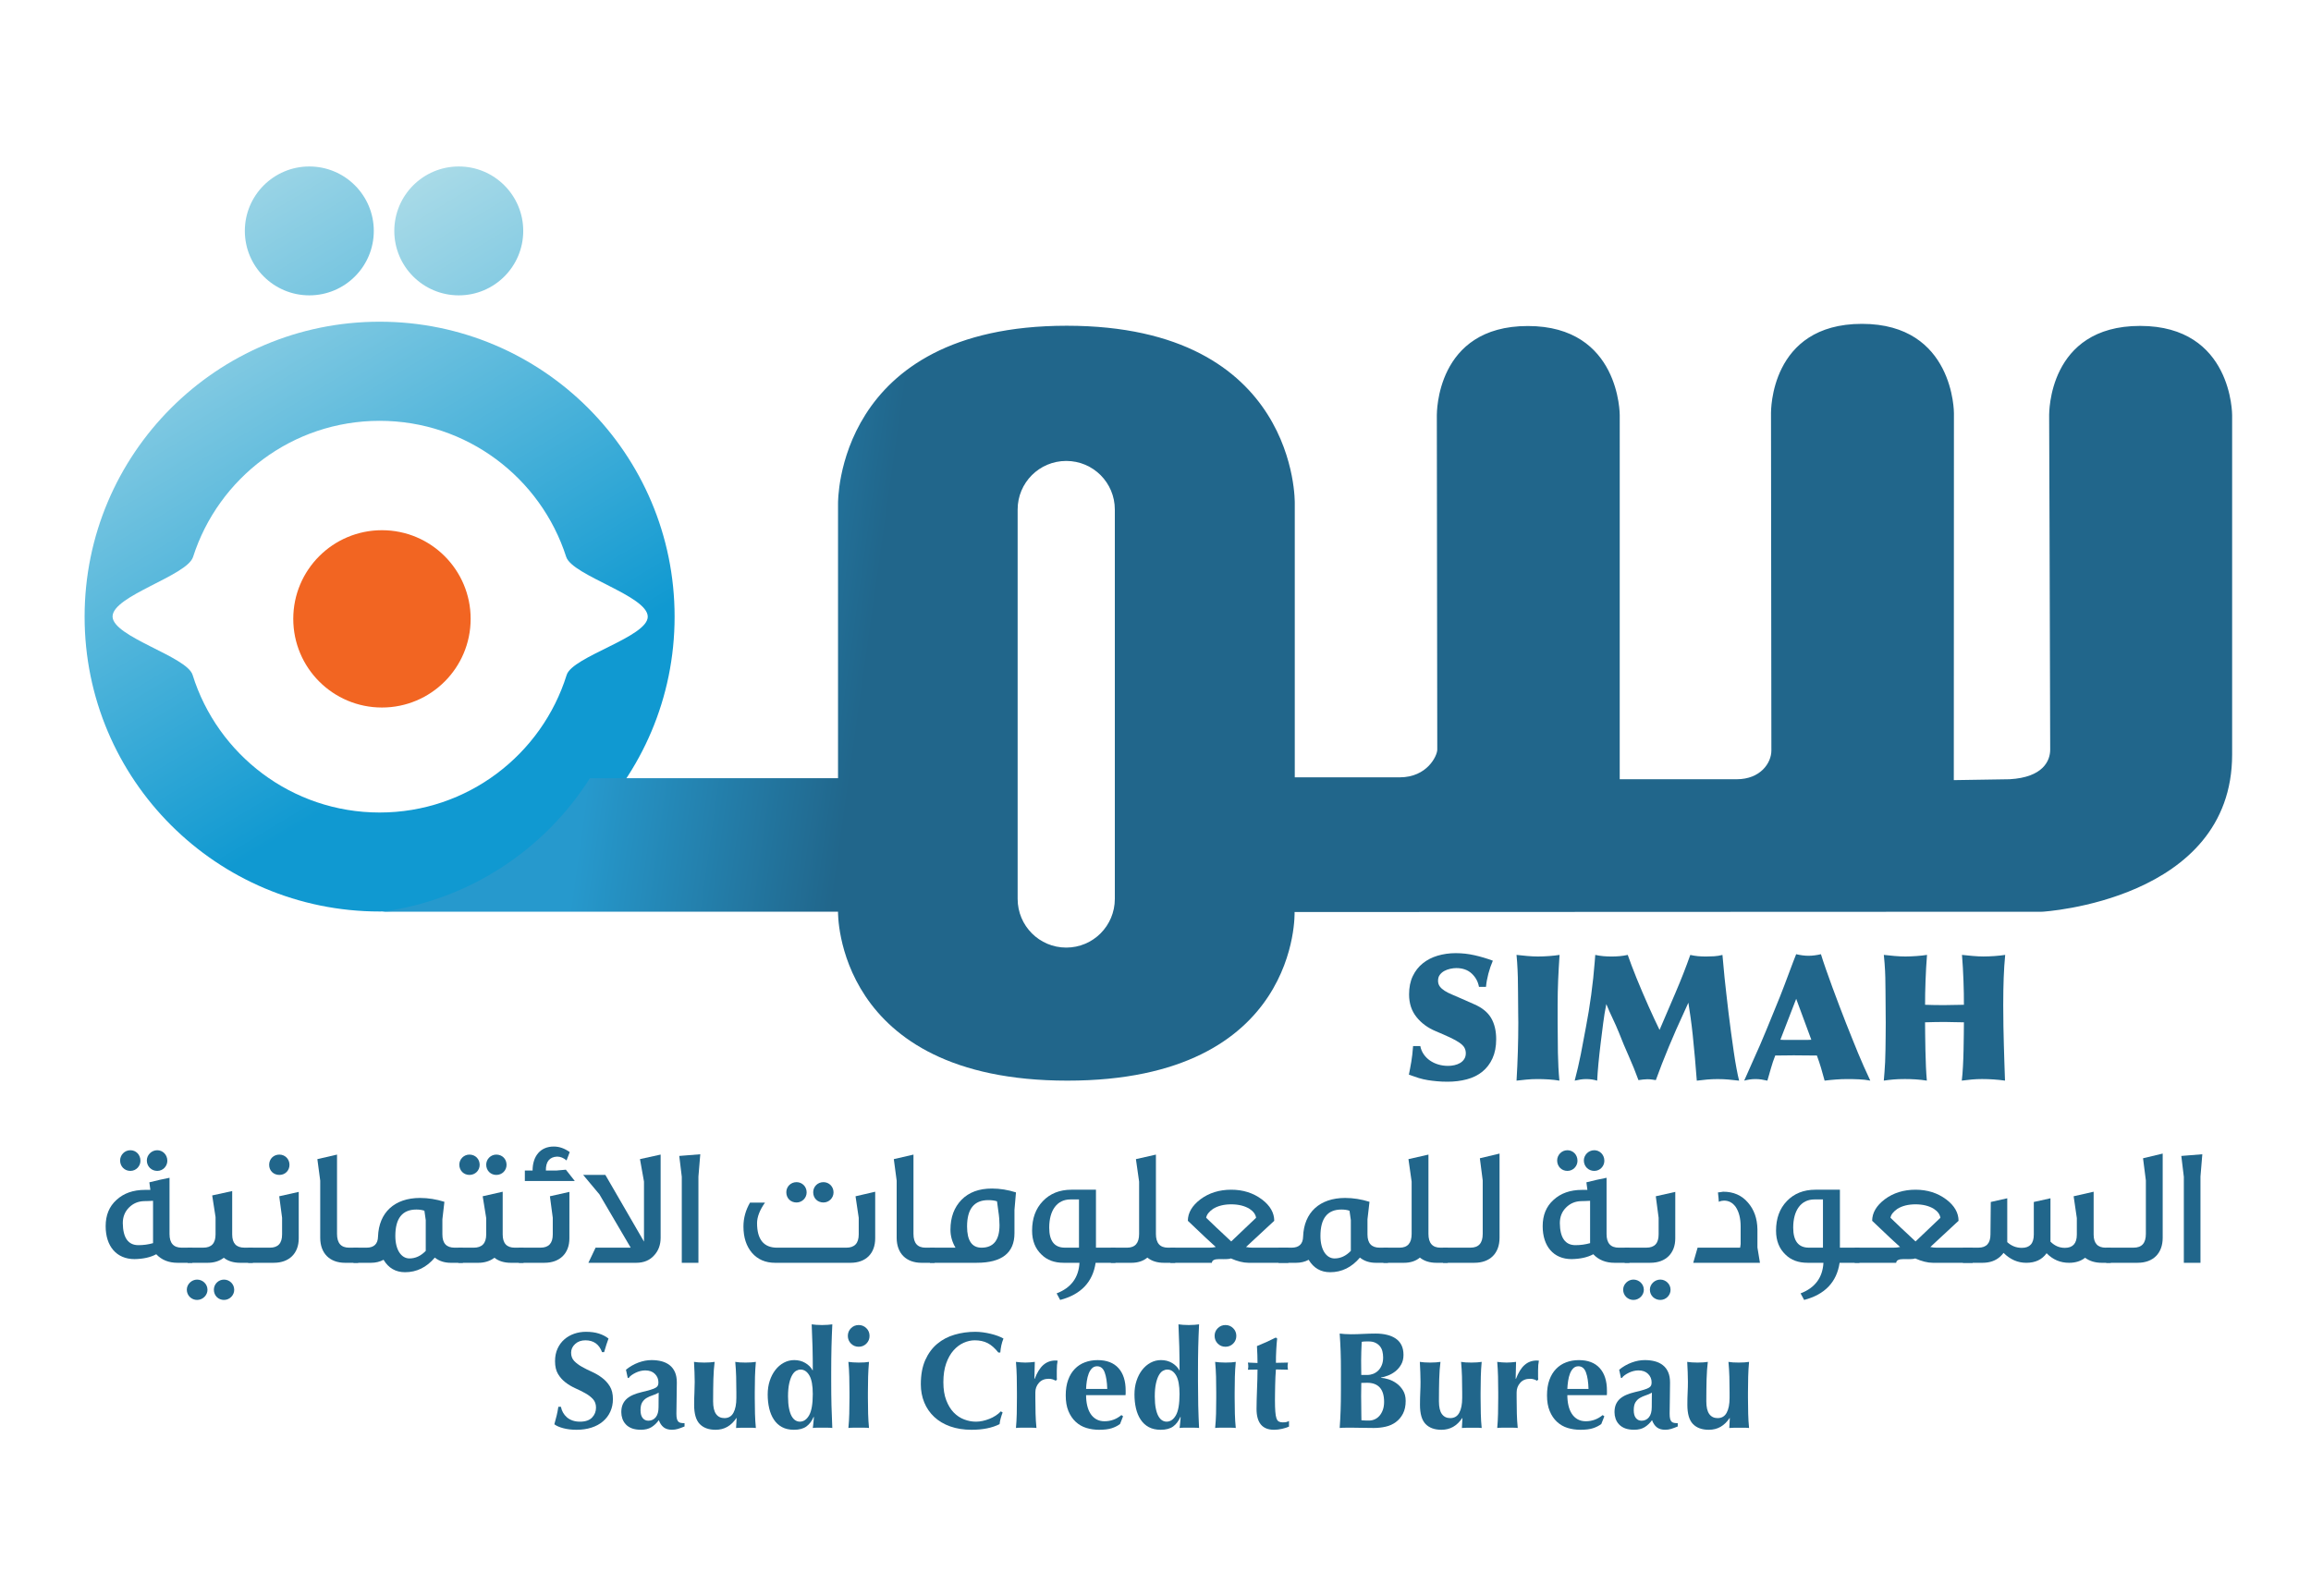 <svg width="110" height="76" viewBox="0 0 110 76" fill="none" xmlns="http://www.w3.org/2000/svg">
<path fill-rule="evenodd" clip-rule="evenodd" d="M22.402 29.464C22.402 31.797 20.511 33.686 18.18 33.686C15.85 33.686 13.959 31.797 13.959 29.464C13.959 27.132 15.85 25.244 18.18 25.244C20.511 25.244 22.402 27.132 22.402 29.464Z" fill="#F26522"/>
<path fill-rule="evenodd" clip-rule="evenodd" d="M17.792 10.994C17.792 12.689 16.418 14.062 14.723 14.062C13.03 14.062 11.654 12.69 11.654 10.994C11.654 9.3 13.029 7.926 14.723 7.926C16.418 7.926 17.792 9.3 17.792 10.994Z" fill="url(#paint0_linear_5235_16008)"/>
<path fill-rule="evenodd" clip-rule="evenodd" d="M24.905 10.994C24.905 12.689 23.532 14.062 21.838 14.062C20.144 14.062 18.768 12.69 18.768 10.994C18.768 9.3 20.144 7.926 21.838 7.926C23.531 7.926 24.905 9.3 24.905 10.994Z" fill="url(#paint1_linear_5235_16008)"/>
<path fill-rule="evenodd" clip-rule="evenodd" d="M18.07 15.317C10.316 15.317 4.027 21.605 4.027 29.362C4.027 37.118 10.316 43.398 18.07 43.398C25.824 43.398 32.11 37.118 32.11 29.362C32.11 21.604 25.824 15.317 18.07 15.317ZM26.972 32.136C25.789 35.926 22.252 38.685 18.07 38.685C13.886 38.685 10.349 35.926 9.167 32.132C8.895 31.255 5.358 30.319 5.358 29.352C5.358 28.364 8.904 27.414 9.189 26.518C10.39 22.759 13.912 20.036 18.07 20.036C22.224 20.036 25.744 22.755 26.949 26.51C27.236 27.409 30.832 28.363 30.832 29.362C30.832 30.326 27.244 31.258 26.972 32.136Z" fill="url(#paint2_linear_5235_16008)"/>
<path fill-rule="evenodd" clip-rule="evenodd" d="M101.866 15.517C97.467 15.517 97.545 19.717 97.536 19.747L97.555 25.146C97.555 25.146 97.586 35.164 97.586 35.69C97.586 36.216 97.253 37.01 95.656 37.101L92.998 37.143L93.004 19.669C93.004 19.669 93.022 15.419 88.626 15.419C84.228 15.419 84.304 19.622 84.297 19.648C84.297 19.648 84.315 35.24 84.315 35.732C84.315 36.328 83.793 37.101 82.665 37.101H77.096L77.097 19.769C77.097 19.769 77.124 15.522 72.722 15.522C68.323 15.522 68.4 19.721 68.391 19.75C68.391 19.75 68.412 35.394 68.412 35.69C68.412 35.98 67.935 37.01 66.623 37.01H61.629V23.961C61.629 23.961 61.804 15.509 50.773 15.509C39.745 15.509 39.895 23.958 39.889 23.958V37.052H28.079C25.926 40.45 22.345 42.848 18.18 43.409H39.889C39.889 43.409 39.726 51.451 50.806 51.451C61.898 51.451 61.62 43.423 61.62 43.423L97.21 43.409C97.21 43.409 106.246 42.886 106.246 35.924V19.765C106.246 19.765 106.267 15.517 101.866 15.517ZM53.064 42.796C53.064 44.078 52.034 45.116 50.752 45.116C49.47 45.116 48.438 44.078 48.438 42.796V24.259C48.438 22.982 49.47 21.946 50.752 21.946C52.034 21.946 53.064 22.982 53.064 24.259V42.796Z" fill="url(#paint3_linear_5235_16008)"/>
<path d="M8.453 60.124C8.029 60.124 7.693 59.988 7.437 59.716C7.157 59.868 6.813 59.94 6.405 59.948C5.549 59.948 5.029 59.34 5.029 58.38C5.029 57.86 5.197 57.444 5.541 57.133C5.885 56.812 6.341 56.652 6.901 56.652H7.157L7.109 56.292C7.454 56.205 7.773 56.132 8.069 56.076V58.756C8.069 59.189 8.262 59.404 8.653 59.404H9.157V60.124H8.453ZM6.685 55.268C6.685 55.516 6.485 55.748 6.205 55.748C5.925 55.748 5.717 55.532 5.717 55.252C5.717 54.996 5.925 54.764 6.205 54.764C6.47 54.764 6.685 54.972 6.685 55.268ZM7.285 57.172C7.133 57.18 6.989 57.188 6.853 57.188C6.581 57.196 6.341 57.292 6.141 57.492C5.941 57.692 5.845 57.94 5.845 58.236C5.853 58.932 6.101 59.284 6.589 59.284C6.829 59.284 7.061 59.252 7.285 59.188V57.172ZM7.965 55.268C7.965 55.516 7.765 55.748 7.485 55.748C7.205 55.748 6.989 55.532 6.989 55.252C6.989 54.996 7.205 54.764 7.485 54.764C7.742 54.764 7.965 54.972 7.965 55.268Z" fill="#21668B"/>
<path d="M9.876 61.412C9.876 61.66 9.66 61.892 9.38 61.892C9.124 61.892 8.892 61.691 8.892 61.404C8.892 61.14 9.124 60.924 9.38 60.924C9.644 60.923 9.876 61.132 9.876 61.412ZM12.036 60.124H11.436C11.116 60.124 10.852 60.044 10.652 59.884C10.444 60.044 10.188 60.124 9.884 60.124H8.932V59.403H9.676C10.068 59.403 10.26 59.195 10.26 58.772V57.948L10.1 56.916L11.052 56.708V58.772C11.052 59.195 11.244 59.403 11.636 59.403H12.036L12.036 60.124ZM11.148 61.412C11.148 61.66 10.94 61.892 10.66 61.892C10.396 61.892 10.18 61.691 10.18 61.404C10.18 61.14 10.396 60.924 10.66 60.924C10.924 60.924 11.148 61.132 11.148 61.412Z" fill="#21668B"/>
<path d="M14.219 58.964C14.219 59.676 13.763 60.123 13.035 60.123H11.811V59.404H12.843C13.235 59.404 13.427 59.196 13.427 58.772V57.98L13.291 56.956L14.219 56.748L14.219 58.964ZM13.779 55.46C13.779 55.724 13.579 55.94 13.299 55.94C13.019 55.94 12.811 55.739 12.811 55.46C12.811 55.18 13.019 54.972 13.299 54.972C13.563 54.972 13.779 55.18 13.779 55.46Z" fill="#21668B"/>
<path d="M17.05 60.124H16.426C15.698 60.124 15.242 59.676 15.242 58.932V56.212L15.106 55.188L16.042 54.972V58.748C16.042 59.188 16.234 59.404 16.618 59.404H17.05L17.05 60.124Z" fill="#21668B"/>
<path d="M22.033 60.124H21.457C21.161 60.124 20.905 60.044 20.697 59.876C20.305 60.34 19.833 60.572 19.281 60.572C18.833 60.572 18.489 60.372 18.257 59.98C18.081 60.076 17.881 60.124 17.657 60.124H16.825V59.404H17.441C17.801 59.404 17.985 59.228 17.993 58.876C18.033 57.732 18.777 57.036 19.993 57.036C20.385 57.036 20.769 57.1 21.153 57.22L21.057 58.052V58.772C21.057 59.196 21.249 59.404 21.641 59.404H22.032L22.033 60.124ZM20.265 59.556V58.092L20.201 57.644C20.081 57.604 19.953 57.588 19.817 57.588C19.153 57.588 18.817 58.004 18.817 58.844C18.817 59.516 19.105 59.916 19.489 59.916C19.777 59.916 20.033 59.796 20.265 59.556Z" fill="#21668B"/>
<path d="M24.919 60.124H24.319C23.999 60.124 23.735 60.044 23.535 59.884C23.319 60.044 23.063 60.124 22.767 60.124H21.816V59.404H22.551C22.943 59.404 23.143 59.196 23.143 58.772V57.996L22.975 56.956L23.927 56.74V58.772C23.927 59.196 24.119 59.404 24.503 59.404H24.919V60.124ZM22.831 55.46C22.831 55.724 22.623 55.94 22.343 55.94C22.079 55.94 21.863 55.739 21.863 55.452C21.863 55.188 22.079 54.972 22.343 54.972C22.623 54.972 22.831 55.18 22.831 55.46ZM24.111 55.46C24.111 55.724 23.903 55.94 23.623 55.94C23.359 55.94 23.143 55.739 23.143 55.452C23.143 55.188 23.359 54.972 23.623 54.972C23.903 54.972 24.111 55.18 24.111 55.46Z" fill="#21668B"/>
<path d="M27.102 58.963C27.102 59.675 26.646 60.123 25.918 60.123H24.695V59.403H25.727C26.118 59.403 26.311 59.195 26.311 58.772V57.98L26.175 56.956L27.103 56.748L27.102 58.963ZM27.358 56.228H24.982V55.731H25.35C25.35 55.051 25.718 54.588 26.359 54.588C26.623 54.588 26.87 54.676 27.119 54.852C27.079 54.956 27.023 55.092 26.967 55.251C26.831 55.132 26.679 55.068 26.519 55.068C26.159 55.083 25.975 55.307 25.983 55.731H26.479L26.935 55.691L27.358 56.228Z" fill="#21668B"/>
<path d="M31.445 58.931C31.445 59.267 31.341 59.547 31.142 59.763C30.933 60.003 30.646 60.124 30.278 60.124H28.006L28.349 59.404H30.021L28.533 56.867L27.757 55.939H28.814L30.653 59.115V56.259L30.462 55.187L31.445 54.971V58.931Z" fill="#21668B"/>
<path d="M33.332 54.956L33.244 56.02V60.124H32.452V56.028L32.332 55.036L33.332 54.956Z" fill="#21668B"/>
<path d="M41.658 58.956C41.658 59.684 41.211 60.124 40.483 60.124H36.891C36.435 60.124 36.067 59.964 35.795 59.652C35.523 59.332 35.387 58.916 35.387 58.396C35.387 57.996 35.491 57.62 35.699 57.26H36.411C36.163 57.612 36.035 57.94 36.035 58.236C36.035 59.012 36.355 59.404 36.986 59.404H40.282C40.674 59.404 40.874 59.196 40.874 58.773V57.981L40.722 56.957L41.658 56.74V58.956ZM38.395 56.772C38.395 57.036 38.179 57.252 37.915 57.252C37.635 57.252 37.427 57.052 37.427 56.764C37.427 56.501 37.635 56.284 37.915 56.284C38.179 56.284 38.395 56.492 38.395 56.772ZM39.675 56.772C39.675 57.036 39.459 57.252 39.195 57.252C38.915 57.252 38.707 57.052 38.707 56.764C38.707 56.501 38.915 56.284 39.195 56.284C39.459 56.284 39.675 56.492 39.675 56.772Z" fill="#21668B"/>
<path d="M44.488 60.124H43.864C43.136 60.124 42.68 59.676 42.68 58.932V56.212L42.544 55.188L43.48 54.972V58.748C43.48 59.188 43.672 59.404 44.056 59.404H44.489L44.488 60.124Z" fill="#21668B"/>
<path d="M48.359 56.772L48.287 57.604V58.716C48.287 59.651 47.687 60.123 46.495 60.123H44.264V59.404H45.48C45.319 59.131 45.24 58.844 45.24 58.548C45.24 57.956 45.416 57.483 45.768 57.123C46.12 56.764 46.6 56.588 47.216 56.588C47.599 56.588 47.984 56.652 48.359 56.772ZM47.519 57.66L47.456 57.196C47.336 57.156 47.192 57.14 47.04 57.14C46.368 57.14 46.031 57.556 46.031 58.396C46.031 59.068 46.263 59.404 46.719 59.404C47.288 59.404 47.575 59.044 47.575 58.332C47.575 58.147 47.56 57.924 47.519 57.66Z" fill="#21668B"/>
<path d="M53.094 60.123H52.15C52.014 61.043 51.446 61.636 50.462 61.892L50.294 61.58C50.982 61.316 51.342 60.828 51.382 60.123H50.622C50.19 60.123 49.838 59.995 49.574 59.732C49.278 59.452 49.126 59.075 49.126 58.596C49.126 58.011 49.294 57.548 49.638 57.188C49.982 56.827 50.438 56.644 50.998 56.644H52.166V59.404H53.094V60.123ZM51.358 59.403V57.107H50.95C50.318 57.107 49.941 57.619 49.941 58.451C49.941 59.083 50.189 59.403 50.685 59.403H51.358Z" fill="#21668B"/>
<path d="M55.94 60.124H55.404C55.084 60.124 54.821 60.044 54.612 59.876C54.413 60.044 54.157 60.124 53.852 60.124H52.876V59.404H53.644C54.028 59.404 54.22 59.188 54.22 58.748V56.26L54.068 55.188L55.02 54.972V58.748C55.02 59.188 55.212 59.404 55.596 59.404H55.94L55.94 60.124Z" fill="#21668B"/>
<path d="M61.324 60.123H59.42C59.18 60.123 58.9 60.052 58.588 59.916C58.532 59.947 58.348 59.956 58.036 59.947C57.803 59.947 57.691 60.004 57.684 60.123H55.708V59.403H57.564C57.668 59.403 57.764 59.395 57.868 59.371C57.684 59.211 57.244 58.796 56.54 58.124C56.54 57.748 56.74 57.404 57.14 57.1C57.548 56.796 58.036 56.644 58.604 56.644C59.164 56.644 59.652 56.796 60.068 57.108C60.46 57.404 60.652 57.748 60.652 58.124C60.572 58.196 60.123 58.612 59.308 59.372C59.412 59.396 59.524 59.404 59.628 59.404H61.324V60.123ZM59.788 57.98C59.764 57.82 59.66 57.675 59.476 57.555C59.244 57.412 58.948 57.34 58.604 57.34C58.26 57.34 57.972 57.412 57.74 57.555C57.548 57.691 57.436 57.828 57.412 57.98C57.676 58.236 58.068 58.611 58.604 59.107L59.788 57.98Z" fill="#21668B"/>
<path d="M66.066 60.124H65.49C65.194 60.124 64.938 60.044 64.73 59.876C64.338 60.34 63.866 60.572 63.314 60.572C62.866 60.572 62.523 60.372 62.29 59.98C62.114 60.076 61.914 60.124 61.69 60.124H60.858V59.404H61.474C61.834 59.404 62.018 59.228 62.026 58.876C62.066 57.732 62.81 57.036 64.026 57.036C64.418 57.036 64.802 57.1 65.186 57.22L65.09 58.052V58.772C65.09 59.196 65.282 59.404 65.674 59.404H66.066V60.124ZM64.298 59.556V58.092L64.234 57.644C64.114 57.604 63.986 57.588 63.85 57.588C63.186 57.588 62.851 58.004 62.851 58.844C62.851 59.516 63.138 59.916 63.523 59.916C63.81 59.916 64.066 59.796 64.298 59.556Z" fill="#21668B"/>
<path d="M68.912 60.124H68.376C68.056 60.124 67.792 60.044 67.584 59.876C67.384 60.044 67.128 60.124 66.824 60.124H65.848V59.404H66.616C67 59.404 67.192 59.188 67.192 58.748V56.26L67.04 55.188L67.992 54.972V58.748C67.992 59.188 68.184 59.404 68.568 59.404H68.912V60.124Z" fill="#21668B"/>
<path d="M71.376 58.931C71.376 59.675 70.92 60.123 70.183 60.123H68.688V59.403H69.991C70.383 59.403 70.575 59.187 70.575 58.747V56.203L70.439 55.147L71.376 54.923V58.931Z" fill="#21668B"/>
<path d="M76.853 60.124C76.43 60.124 76.094 59.988 75.838 59.716C75.558 59.868 75.214 59.94 74.805 59.948C73.949 59.948 73.429 59.34 73.429 58.38C73.429 57.86 73.597 57.444 73.941 57.133C74.286 56.812 74.742 56.652 75.302 56.652H75.558L75.51 56.292C75.854 56.205 76.173 56.132 76.47 56.076V58.756C76.47 59.189 76.662 59.404 77.054 59.404H77.558V60.124H76.853ZM75.086 55.268C75.086 55.516 74.885 55.748 74.606 55.748C74.326 55.748 74.118 55.532 74.118 55.252C74.118 54.996 74.326 54.764 74.606 54.764C74.87 54.764 75.086 54.972 75.086 55.268ZM75.686 57.172C75.534 57.18 75.39 57.188 75.254 57.188C74.981 57.196 74.742 57.292 74.542 57.492C74.341 57.692 74.246 57.94 74.246 58.236C74.254 58.932 74.502 59.284 74.99 59.284C75.229 59.284 75.462 59.252 75.686 59.188V57.172ZM76.365 55.268C76.365 55.516 76.165 55.748 75.885 55.748C75.605 55.748 75.389 55.532 75.389 55.252C75.389 54.996 75.605 54.764 75.885 54.764C76.142 54.764 76.365 54.972 76.365 55.268Z" fill="#21668B"/>
<path d="M78.244 61.411C78.244 61.659 78.028 61.892 77.748 61.892C77.492 61.892 77.26 61.691 77.26 61.403C77.26 61.14 77.492 60.923 77.748 60.923C78.012 60.923 78.244 61.131 78.244 61.411ZM79.74 58.963C79.74 59.675 79.284 60.123 78.556 60.123H77.332V59.403H78.364C78.757 59.403 78.948 59.195 78.948 58.771V57.98L78.813 56.956L79.741 56.748L79.74 58.963ZM79.516 61.411C79.516 61.659 79.308 61.892 79.028 61.892C78.764 61.892 78.532 61.691 78.532 61.403C78.532 61.14 78.764 60.923 79.028 60.923C79.284 60.923 79.516 61.131 79.516 61.411Z" fill="#21668B"/>
<path d="M83.651 58.532V59.396L83.771 60.124H80.595L80.803 59.404H82.827L82.852 59.236V58.396C82.852 58.004 82.772 57.7 82.619 57.467C82.475 57.267 82.292 57.163 82.06 57.163C81.988 57.163 81.9 57.179 81.811 57.219C81.811 57.139 81.796 56.987 81.772 56.772C81.796 56.772 81.884 56.763 82.019 56.739C82.507 56.739 82.9 56.907 83.196 57.252C83.491 57.588 83.643 58.011 83.651 58.532Z" fill="#21668B"/>
<path d="M88.506 60.123H87.562C87.426 61.043 86.858 61.636 85.874 61.892L85.705 61.58C86.393 61.316 86.754 60.828 86.793 60.123H86.034C85.601 60.123 85.249 59.995 84.985 59.732C84.69 59.452 84.537 59.075 84.537 58.596C84.537 58.011 84.705 57.548 85.049 57.188C85.393 56.827 85.849 56.644 86.409 56.644H87.577V59.404H88.505L88.506 60.123ZM86.77 59.403V57.107H86.362C85.73 57.107 85.354 57.619 85.354 58.451C85.354 59.083 85.602 59.403 86.098 59.403H86.77Z" fill="#21668B"/>
<path d="M93.896 60.123H91.992C91.752 60.123 91.472 60.052 91.16 59.916C91.104 59.947 90.921 59.956 90.608 59.947C90.376 59.947 90.264 60.004 90.256 60.123H88.281V59.403H90.136C90.24 59.403 90.336 59.395 90.441 59.371C90.256 59.211 89.816 58.796 89.112 58.124C89.112 57.748 89.312 57.404 89.712 57.1C90.12 56.796 90.608 56.644 91.176 56.644C91.736 56.644 92.224 56.796 92.64 57.108C93.032 57.404 93.224 57.748 93.224 58.124C93.144 58.196 92.696 58.612 91.88 59.372C91.984 59.396 92.096 59.404 92.2 59.404H93.896V60.123ZM92.36 57.98C92.336 57.82 92.232 57.675 92.048 57.555C91.816 57.412 91.52 57.34 91.176 57.34C90.832 57.34 90.544 57.412 90.312 57.555C90.12 57.691 90.008 57.828 89.984 57.98C90.249 58.236 90.64 58.611 91.177 59.107L92.36 57.98Z" fill="#21668B"/>
<path d="M100.47 60.124H100.046C99.726 60.124 99.463 60.044 99.247 59.884C99.046 60.044 98.791 60.124 98.486 60.124C98.063 60.124 97.711 59.972 97.415 59.668C97.199 59.972 96.879 60.124 96.447 60.124C96.039 60.124 95.679 59.964 95.367 59.652C95.327 59.708 95.271 59.764 95.215 59.82C94.999 60.02 94.719 60.124 94.359 60.124H93.431V59.403H94.166C94.55 59.403 94.743 59.195 94.743 58.772L94.758 57.228L95.542 57.052V59.14C95.743 59.324 95.974 59.412 96.239 59.412C96.615 59.412 96.806 59.204 96.806 58.78V57.228L97.599 57.052V59.116C97.799 59.316 98.022 59.412 98.286 59.412C98.662 59.412 98.854 59.204 98.854 58.78V57.996L98.702 56.956L99.654 56.74V58.78C99.654 59.195 99.846 59.404 100.23 59.404H100.47L100.47 60.124Z" fill="#21668B"/>
<path d="M102.941 58.931C102.941 59.675 102.485 60.123 101.748 60.123H100.253V59.403H101.556C101.949 59.403 102.14 59.187 102.14 58.747V56.203L102.005 55.147L102.941 54.923V58.931Z" fill="#21668B"/>
<path d="M104.827 54.956L104.739 56.02V60.124H103.947V56.028L103.827 55.036L104.827 54.956Z" fill="#21668B"/>
<path d="M27.865 63.814C27.664 63.814 27.5 63.873 27.374 63.991C27.247 64.108 27.184 64.246 27.184 64.403C27.184 64.564 27.233 64.696 27.331 64.799C27.43 64.902 27.553 64.994 27.701 65.077C27.849 65.16 28.009 65.24 28.179 65.316C28.349 65.393 28.508 65.486 28.656 65.598C28.805 65.709 28.928 65.844 29.026 66.003C29.124 66.162 29.174 66.366 29.174 66.615C29.174 66.833 29.132 67.032 29.049 67.213C28.966 67.395 28.848 67.549 28.695 67.678C28.543 67.807 28.36 67.905 28.149 67.972C27.938 68.04 27.701 68.074 27.439 68.074C27.204 68.074 26.993 68.048 26.808 67.998C26.623 67.949 26.482 67.886 26.386 67.812C26.43 67.659 26.467 67.52 26.497 67.393C26.528 67.267 26.554 67.13 26.576 66.981H26.7C26.718 67.078 26.75 67.168 26.798 67.253C26.846 67.338 26.907 67.413 26.982 67.479C27.056 67.544 27.145 67.595 27.25 67.632C27.355 67.669 27.473 67.688 27.603 67.688C27.865 67.688 28.058 67.622 28.182 67.491C28.307 67.361 28.369 67.203 28.369 67.02C28.369 66.855 28.321 66.719 28.225 66.615C28.129 66.51 28.009 66.417 27.865 66.337C27.721 66.256 27.564 66.177 27.393 66.101C27.224 66.025 27.066 65.933 26.923 65.823C26.779 65.714 26.659 65.58 26.563 65.421C26.467 65.262 26.419 65.058 26.419 64.809C26.419 64.582 26.459 64.381 26.54 64.207C26.62 64.033 26.728 63.886 26.864 63.769C26.999 63.651 27.155 63.562 27.331 63.501C27.509 63.439 27.695 63.409 27.891 63.409C28.127 63.409 28.333 63.437 28.509 63.494C28.686 63.551 28.838 63.629 28.964 63.73C28.925 63.83 28.891 63.927 28.863 64.021C28.834 64.115 28.798 64.234 28.755 64.378H28.657C28.517 64.001 28.253 63.814 27.865 63.814Z" fill="#21668B"/>
<path d="M30.387 64.874C30.599 64.795 30.809 64.756 31.018 64.756C31.193 64.756 31.353 64.776 31.499 64.815C31.645 64.855 31.772 64.916 31.879 65.002C31.985 65.086 32.069 65.197 32.128 65.332C32.187 65.467 32.216 65.631 32.216 65.822C32.216 66.102 32.213 66.36 32.206 66.597C32.2 66.836 32.196 67.072 32.196 67.308C32.196 67.413 32.204 67.494 32.219 67.553C32.235 67.612 32.258 67.657 32.288 67.687C32.319 67.717 32.359 67.737 32.409 67.746C32.459 67.755 32.517 67.759 32.583 67.759V67.916C32.456 67.968 32.349 68.008 32.262 68.034C32.175 68.06 32.081 68.073 31.981 68.073C31.82 68.073 31.689 68.034 31.588 67.956C31.488 67.877 31.412 67.763 31.359 67.615C31.259 67.755 31.142 67.866 31.009 67.949C30.876 68.031 30.709 68.073 30.509 68.073C30.343 68.073 30.201 68.051 30.083 68.008C29.966 67.964 29.868 67.902 29.792 67.821C29.716 67.741 29.66 67.649 29.625 67.547C29.59 67.444 29.573 67.341 29.573 67.236C29.573 67.092 29.596 66.968 29.642 66.863C29.688 66.758 29.753 66.669 29.838 66.594C29.923 66.521 30.024 66.459 30.142 66.409C30.26 66.359 30.393 66.316 30.541 66.281C30.724 66.237 30.869 66.199 30.976 66.166C31.083 66.133 31.163 66.101 31.215 66.068C31.268 66.035 31.302 65.999 31.317 65.96C31.332 65.921 31.34 65.873 31.34 65.816C31.34 65.659 31.284 65.525 31.173 65.414C31.062 65.303 30.908 65.247 30.712 65.247C30.637 65.247 30.561 65.257 30.482 65.276C30.404 65.296 30.329 65.323 30.256 65.358C30.185 65.393 30.119 65.431 30.06 65.473C30.002 65.514 29.957 65.559 29.926 65.607H29.88L29.795 65.214C29.978 65.066 30.175 64.953 30.387 64.874ZM31.349 66.565C31.351 66.467 31.352 66.381 31.352 66.307C31.26 66.359 31.163 66.402 31.061 66.434C30.958 66.467 30.865 66.509 30.779 66.559C30.694 66.609 30.625 66.677 30.57 66.765C30.515 66.852 30.488 66.978 30.488 67.144C30.488 67.306 30.522 67.429 30.59 67.514C30.657 67.599 30.748 67.642 30.861 67.642C31.005 67.642 31.122 67.587 31.212 67.478C31.301 67.369 31.346 67.207 31.346 66.994C31.346 66.806 31.346 66.663 31.349 66.565Z" fill="#21668B"/>
<path d="M35.049 67.517C34.927 67.701 34.784 67.839 34.62 67.933C34.457 68.027 34.27 68.074 34.061 68.074C33.734 68.074 33.482 67.982 33.305 67.799C33.129 67.616 33.04 67.313 33.04 66.89C33.04 66.667 33.045 66.471 33.054 66.3C33.062 66.13 33.067 65.96 33.067 65.79C33.067 65.65 33.063 65.499 33.057 65.335C33.05 65.172 33.042 65.007 33.034 64.841C33.09 64.85 33.163 64.858 33.25 64.865C33.337 64.871 33.429 64.874 33.525 64.874C33.621 64.874 33.712 64.871 33.799 64.865C33.887 64.858 33.959 64.851 34.016 64.841C33.985 65.077 33.965 65.349 33.956 65.66C33.948 65.969 33.943 66.323 33.943 66.719C33.943 66.994 33.99 67.196 34.084 67.325C34.178 67.454 34.31 67.518 34.48 67.518C34.676 67.518 34.82 67.433 34.912 67.262C35.004 67.093 35.05 66.857 35.05 66.556V66.294C35.05 66.028 35.046 65.778 35.04 65.545C35.033 65.311 35.019 65.077 34.997 64.841C35.12 64.864 35.283 64.874 35.488 64.874C35.588 64.874 35.68 64.871 35.763 64.865C35.846 64.858 35.917 64.851 35.978 64.841C35.957 65.077 35.943 65.311 35.936 65.545C35.93 65.778 35.926 66.028 35.926 66.294V66.556C35.926 66.822 35.93 67.073 35.936 67.308C35.943 67.544 35.957 67.77 35.978 67.989C35.9 67.98 35.823 67.976 35.746 67.976C35.67 67.976 35.593 67.976 35.514 67.976C35.435 67.976 35.358 67.976 35.282 67.976C35.206 67.976 35.123 67.981 35.036 67.989L35.063 67.518L35.049 67.517Z" fill="#21668B"/>
<path d="M39.577 66.922C39.586 67.279 39.599 67.635 39.616 67.988C39.56 67.98 39.487 67.975 39.4 67.975C39.313 67.975 39.221 67.975 39.126 67.975C39.038 67.975 38.955 67.975 38.874 67.975C38.793 67.975 38.731 67.98 38.687 67.988C38.691 67.98 38.696 67.951 38.7 67.903C38.705 67.856 38.71 67.801 38.717 67.74C38.723 67.678 38.729 67.622 38.733 67.569C38.738 67.517 38.74 67.484 38.74 67.472L38.727 67.459C38.644 67.655 38.531 67.807 38.387 67.913C38.243 68.02 38.044 68.074 37.791 68.074C37.569 68.074 37.379 68.031 37.222 67.946C37.065 67.861 36.936 67.742 36.836 67.589C36.735 67.437 36.661 67.258 36.613 67.053C36.565 66.848 36.541 66.627 36.541 66.392C36.541 66.156 36.574 65.939 36.639 65.741C36.705 65.542 36.794 65.37 36.908 65.224C37.021 65.078 37.155 64.963 37.31 64.88C37.465 64.797 37.629 64.756 37.804 64.756C38 64.756 38.176 64.801 38.331 64.893C38.486 64.985 38.601 65.1 38.675 65.24H38.688C38.688 64.847 38.684 64.477 38.675 64.13C38.666 63.784 38.653 63.425 38.635 63.054C38.692 63.063 38.764 63.071 38.852 63.077C38.939 63.084 39.03 63.087 39.126 63.087C39.222 63.087 39.313 63.083 39.401 63.077C39.488 63.071 39.56 63.063 39.617 63.054C39.599 63.421 39.586 63.783 39.577 64.141C39.569 64.498 39.564 64.891 39.564 65.318V65.744C39.564 66.171 39.568 66.564 39.577 66.922ZM37.556 67.053C37.586 67.205 37.627 67.328 37.679 67.423C37.732 67.516 37.792 67.584 37.859 67.625C37.927 67.667 37.998 67.687 38.072 67.687C38.25 67.687 38.398 67.586 38.514 67.383C38.629 67.18 38.687 66.843 38.687 66.372C38.687 65.966 38.632 65.671 38.524 65.486C38.415 65.3 38.275 65.207 38.105 65.207C38.035 65.207 37.965 65.227 37.895 65.266C37.825 65.306 37.763 65.374 37.706 65.472C37.649 65.57 37.602 65.702 37.565 65.868C37.528 66.034 37.509 66.241 37.509 66.49C37.51 66.712 37.525 66.9 37.556 67.053Z" fill="#21668B"/>
<path d="M40.506 63.238C40.606 63.138 40.729 63.087 40.873 63.087C41.017 63.087 41.138 63.138 41.239 63.238C41.339 63.338 41.389 63.46 41.389 63.604C41.389 63.748 41.339 63.871 41.239 63.971C41.138 64.071 41.017 64.121 40.873 64.121C40.729 64.121 40.606 64.071 40.506 63.971C40.406 63.87 40.356 63.748 40.356 63.604C40.356 63.46 40.406 63.338 40.506 63.238ZM40.424 65.544C40.418 65.311 40.404 65.076 40.382 64.841C40.443 64.85 40.515 64.857 40.598 64.864C40.681 64.871 40.772 64.874 40.873 64.874C41.078 64.874 41.241 64.863 41.363 64.841C41.342 65.077 41.328 65.311 41.321 65.544C41.315 65.778 41.311 66.028 41.311 66.293V66.555C41.311 66.821 41.315 67.072 41.321 67.308C41.328 67.543 41.342 67.77 41.363 67.988C41.307 67.98 41.236 67.975 41.151 67.975C41.066 67.975 40.973 67.975 40.873 67.975C40.772 67.975 40.681 67.975 40.598 67.975C40.515 67.975 40.443 67.98 40.382 67.988C40.404 67.77 40.418 67.543 40.424 67.308C40.431 67.072 40.434 66.821 40.434 66.555V66.293C40.434 66.028 40.431 65.778 40.424 65.544Z" fill="#21668B"/>
<path d="M47.632 67.527C47.605 67.621 47.588 67.714 47.579 67.805C47.226 67.984 46.781 68.074 46.244 68.074C45.865 68.074 45.526 68.02 45.227 67.913C44.928 67.807 44.675 67.656 44.468 67.462C44.261 67.268 44.102 67.038 43.993 66.772C43.884 66.506 43.83 66.217 43.83 65.908C43.83 65.455 43.901 65.069 44.042 64.753C44.184 64.437 44.374 64.179 44.612 63.981C44.849 63.783 45.125 63.637 45.44 63.546C45.754 63.454 46.083 63.409 46.428 63.409C46.541 63.409 46.661 63.418 46.788 63.435C46.914 63.453 47.036 63.475 47.154 63.504C47.272 63.532 47.384 63.566 47.491 63.605C47.598 63.644 47.688 63.686 47.763 63.73C47.719 63.838 47.685 63.949 47.661 64.06C47.638 64.171 47.621 64.283 47.613 64.397H47.521C47.355 64.187 47.185 64.038 47.011 63.948C46.836 63.859 46.631 63.814 46.395 63.814C46.221 63.814 46.045 63.854 45.869 63.932C45.692 64.011 45.532 64.131 45.388 64.292C45.244 64.454 45.127 64.66 45.038 64.91C44.948 65.162 44.903 65.461 44.903 65.81C44.903 66.146 44.949 66.433 45.041 66.67C45.133 66.909 45.251 67.103 45.397 67.253C45.544 67.403 45.709 67.513 45.895 67.583C46.08 67.653 46.266 67.688 46.454 67.688C46.559 67.688 46.666 67.676 46.775 67.652C46.883 67.628 46.991 67.595 47.095 67.554C47.2 67.513 47.299 67.461 47.393 67.4C47.486 67.339 47.568 67.272 47.638 67.197L47.723 67.249C47.688 67.341 47.658 67.434 47.632 67.527Z" fill="#21668B"/>
<path d="M49.248 65.652C49.362 65.351 49.499 65.13 49.66 64.988C49.822 64.847 50.014 64.776 50.236 64.776C50.258 64.776 50.276 64.777 50.292 64.779C50.307 64.781 50.324 64.782 50.341 64.782C50.328 64.847 50.318 64.918 50.312 64.992C50.305 65.066 50.302 65.153 50.302 65.253V65.463C50.302 65.497 50.302 65.535 50.302 65.574C50.302 65.613 50.304 65.65 50.308 65.685L50.249 65.738C50.206 65.711 50.157 65.69 50.102 65.672C50.047 65.655 49.985 65.646 49.916 65.646C49.719 65.646 49.565 65.71 49.451 65.839C49.337 65.968 49.281 66.119 49.281 66.293V66.555C49.281 66.821 49.284 67.072 49.291 67.308C49.297 67.543 49.312 67.77 49.334 67.988C49.277 67.98 49.206 67.975 49.122 67.975C49.037 67.975 48.945 67.975 48.846 67.975C48.746 67.975 48.655 67.975 48.573 67.975C48.49 67.975 48.419 67.98 48.358 67.988C48.378 67.77 48.39 67.543 48.396 67.308C48.401 67.072 48.404 66.821 48.404 66.555V66.293C48.404 66.028 48.401 65.778 48.396 65.544C48.39 65.311 48.378 65.076 48.358 64.841C48.432 64.85 48.507 64.857 48.583 64.864C48.658 64.871 48.733 64.874 48.807 64.874C48.881 64.874 48.955 64.87 49.031 64.864C49.107 64.858 49.181 64.85 49.255 64.841L49.236 65.639L49.248 65.652Z" fill="#21668B"/>
<path d="M51.748 66.915C51.783 67.068 51.836 67.2 51.908 67.311C51.98 67.423 52.072 67.51 52.183 67.573C52.294 67.636 52.424 67.668 52.572 67.668C52.873 67.668 53.142 67.57 53.377 67.374L53.456 67.433L53.312 67.799C53.203 67.882 53.072 67.949 52.919 67.999C52.766 68.049 52.565 68.074 52.317 68.074C52.103 68.074 51.901 68.045 51.708 67.986C51.516 67.927 51.347 67.83 51.201 67.694C51.055 67.559 50.94 67.388 50.854 67.181C50.769 66.974 50.727 66.726 50.727 66.438C50.727 66.155 50.765 65.908 50.842 65.699C50.918 65.489 51.024 65.315 51.159 65.176C51.294 65.036 51.455 64.931 51.64 64.862C51.825 64.792 52.027 64.757 52.245 64.757C52.678 64.757 53.008 64.884 53.237 65.137C53.466 65.39 53.58 65.747 53.58 66.21V66.347C53.58 66.386 53.578 66.412 53.573 66.425H51.696C51.696 66.6 51.713 66.763 51.748 66.915ZM52.582 65.345C52.51 65.148 52.389 65.05 52.219 65.05C52.123 65.05 52.042 65.083 51.977 65.148C51.912 65.213 51.859 65.298 51.82 65.4C51.781 65.503 51.751 65.618 51.732 65.747C51.712 65.876 51.7 66.003 51.696 66.13H52.704C52.694 65.803 52.654 65.541 52.582 65.345Z" fill="#21668B"/>
<path d="M57.034 66.922C57.043 67.279 57.056 67.635 57.074 67.988C57.017 67.98 56.945 67.975 56.858 67.975C56.771 67.975 56.679 67.975 56.583 67.975C56.496 67.975 56.412 67.975 56.331 67.975C56.251 67.975 56.188 67.98 56.145 67.988C56.149 67.98 56.154 67.951 56.158 67.903C56.162 67.856 56.167 67.801 56.174 67.74C56.181 67.678 56.186 67.622 56.19 67.569C56.195 67.517 56.197 67.484 56.197 67.472L56.184 67.459C56.102 67.655 55.988 67.807 55.844 67.913C55.7 68.02 55.501 68.074 55.248 68.074C55.026 68.074 54.836 68.031 54.679 67.946C54.522 67.861 54.393 67.742 54.293 67.589C54.192 67.437 54.118 67.258 54.07 67.053C54.022 66.848 53.999 66.627 53.999 66.392C53.999 66.156 54.031 65.939 54.097 65.741C54.162 65.542 54.252 65.37 54.365 65.224C54.478 65.078 54.612 64.963 54.767 64.88C54.922 64.797 55.087 64.756 55.261 64.756C55.458 64.756 55.633 64.801 55.788 64.893C55.943 64.985 56.057 65.1 56.132 65.24H56.145C56.145 64.847 56.14 64.477 56.132 64.13C56.123 63.784 56.11 63.425 56.093 63.054C56.149 63.063 56.221 63.071 56.308 63.077C56.396 63.084 56.487 63.087 56.583 63.087C56.679 63.087 56.771 63.083 56.858 63.077C56.945 63.071 57.017 63.063 57.074 63.054C57.056 63.421 57.043 63.783 57.034 64.141C57.025 64.498 57.022 64.891 57.022 65.318V65.744C57.022 66.171 57.026 66.564 57.034 66.922ZM55.013 67.053C55.043 67.205 55.084 67.328 55.137 67.423C55.189 67.516 55.249 67.584 55.317 67.625C55.384 67.667 55.455 67.687 55.529 67.687C55.708 67.687 55.855 67.586 55.971 67.383C56.086 67.18 56.144 66.843 56.144 66.372C56.144 65.966 56.089 65.671 55.98 65.486C55.871 65.3 55.732 65.207 55.562 65.207C55.492 65.207 55.422 65.227 55.352 65.266C55.282 65.306 55.219 65.374 55.163 65.472C55.106 65.57 55.059 65.702 55.022 65.868C54.985 66.034 54.966 66.241 54.966 66.49C54.967 66.712 54.982 66.9 55.013 67.053Z" fill="#21668B"/>
<path d="M57.964 63.238C58.064 63.138 58.186 63.087 58.33 63.087C58.474 63.087 58.596 63.138 58.697 63.238C58.797 63.338 58.847 63.46 58.847 63.604C58.847 63.748 58.797 63.871 58.697 63.971C58.596 64.071 58.474 64.121 58.33 64.121C58.186 64.121 58.064 64.071 57.964 63.971C57.864 63.87 57.814 63.748 57.814 63.604C57.813 63.46 57.863 63.338 57.964 63.238ZM57.882 65.544C57.875 65.311 57.861 65.076 57.839 64.841C57.9 64.85 57.972 64.857 58.055 64.864C58.138 64.871 58.23 64.874 58.33 64.874C58.535 64.874 58.698 64.863 58.821 64.841C58.798 65.077 58.785 65.311 58.778 65.544C58.771 65.778 58.768 66.028 58.768 66.293V66.555C58.768 66.821 58.771 67.072 58.778 67.308C58.785 67.543 58.798 67.77 58.821 67.988C58.764 67.98 58.693 67.975 58.608 67.975C58.523 67.975 58.43 67.975 58.33 67.975C58.23 67.975 58.138 67.975 58.055 67.975C57.972 67.975 57.9 67.98 57.839 67.988C57.861 67.77 57.875 67.543 57.882 67.308C57.889 67.072 57.891 66.821 57.891 66.555V66.293C57.892 66.028 57.889 65.778 57.882 65.544Z" fill="#21668B"/>
<path d="M61.288 65.05C61.288 65.107 61.295 65.162 61.308 65.214L60.732 65.201C60.723 65.301 60.716 65.417 60.709 65.548C60.703 65.679 60.698 65.811 60.696 65.947C60.694 66.082 60.691 66.213 60.689 66.339C60.687 66.466 60.686 66.573 60.686 66.66C60.686 66.887 60.691 67.07 60.703 67.21C60.713 67.349 60.732 67.456 60.758 67.53C60.785 67.605 60.821 67.655 60.869 67.681C60.917 67.707 60.978 67.721 61.053 67.721C61.136 67.721 61.197 67.715 61.236 67.704C61.276 67.693 61.315 67.677 61.354 67.655V67.923C61.266 67.963 61.158 67.998 61.026 68.028C60.895 68.058 60.767 68.074 60.641 68.074C60.086 68.074 59.809 67.742 59.809 67.079C59.809 66.953 59.812 66.81 59.816 66.65C59.82 66.491 59.826 66.327 59.832 66.16C59.839 65.992 59.844 65.826 59.849 65.662C59.853 65.499 59.856 65.347 59.856 65.207L59.398 65.214C59.41 65.162 59.417 65.107 59.417 65.051C59.417 64.999 59.41 64.94 59.398 64.874L59.856 64.894C59.856 64.759 59.853 64.632 59.849 64.514C59.844 64.397 59.838 64.255 59.829 64.089C59.982 64.027 60.132 63.963 60.281 63.896C60.429 63.828 60.577 63.757 60.725 63.683L60.791 63.729C60.782 63.798 60.774 63.88 60.767 63.974C60.761 64.068 60.755 64.166 60.748 64.268C60.741 64.371 60.737 64.476 60.735 64.582C60.733 64.689 60.732 64.791 60.732 64.886L61.307 64.874C61.295 64.939 61.288 64.998 61.288 65.05Z" fill="#21668B"/>
<path d="M63.812 64.34C63.802 64.059 63.787 63.777 63.767 63.493C63.842 63.502 63.922 63.509 64.009 63.516C64.097 63.523 64.195 63.526 64.304 63.526C64.491 63.526 64.688 63.52 64.893 63.509C65.098 63.499 65.294 63.493 65.482 63.493C65.678 63.493 65.857 63.513 66.019 63.553C66.18 63.592 66.32 63.651 66.437 63.733C66.555 63.813 66.646 63.918 66.709 64.046C66.772 64.175 66.804 64.329 66.804 64.508C66.804 64.687 66.767 64.84 66.692 64.969C66.618 65.098 66.527 65.204 66.419 65.29C66.312 65.374 66.196 65.441 66.072 65.489C65.947 65.537 65.834 65.57 65.733 65.587V65.6C65.833 65.605 65.951 65.627 66.086 65.669C66.221 65.711 66.349 65.774 66.471 65.862C66.593 65.949 66.696 66.061 66.781 66.199C66.866 66.336 66.908 66.503 66.908 66.699C66.908 66.935 66.866 67.136 66.781 67.302C66.696 67.468 66.583 67.603 66.441 67.707C66.3 67.812 66.138 67.885 65.955 67.926C65.772 67.968 65.582 67.988 65.387 67.988C65.212 67.988 65.05 67.986 64.9 67.982C64.75 67.977 64.592 67.975 64.427 67.975C64.31 67.975 64.188 67.975 64.064 67.975C63.94 67.975 63.841 67.98 63.767 67.988C63.787 67.717 63.801 67.441 63.811 67.16C63.821 66.879 63.826 66.558 63.826 66.195V65.306C63.827 64.944 63.822 64.622 63.812 64.34ZM65.799 64.334C65.775 64.241 65.735 64.159 65.678 64.093C65.621 64.025 65.55 63.97 65.462 63.929C65.375 63.887 65.266 63.867 65.135 63.867C65.039 63.867 64.972 63.868 64.935 63.87C64.898 63.872 64.858 63.878 64.814 63.886C64.805 64.048 64.799 64.211 64.795 64.377C64.79 64.543 64.788 64.682 64.788 64.796C64.788 64.913 64.789 65.026 64.791 65.132C64.793 65.24 64.795 65.349 64.795 65.463H65.089C65.181 65.463 65.271 65.445 65.361 65.411C65.45 65.376 65.529 65.324 65.6 65.257C65.669 65.189 65.726 65.103 65.769 64.999C65.813 64.894 65.835 64.772 65.835 64.632C65.835 64.527 65.823 64.428 65.799 64.334ZM65.675 66.061C65.538 65.911 65.338 65.836 65.076 65.836C65.015 65.836 64.963 65.837 64.919 65.839C64.875 65.841 64.834 65.843 64.795 65.843C64.795 65.934 64.794 66.029 64.792 66.127C64.789 66.225 64.788 66.342 64.788 66.477C64.788 66.582 64.789 66.689 64.792 66.798C64.794 66.907 64.795 67.014 64.795 67.119C64.795 67.223 64.796 67.32 64.798 67.407C64.801 67.494 64.802 67.566 64.802 67.622C64.863 67.627 64.919 67.63 64.972 67.632C65.024 67.635 65.087 67.635 65.161 67.635C65.257 67.635 65.349 67.616 65.436 67.576C65.523 67.537 65.6 67.479 65.665 67.403C65.73 67.327 65.783 67.234 65.822 67.125C65.861 67.016 65.881 66.89 65.881 66.746C65.881 66.44 65.812 66.212 65.675 66.061Z" fill="#21668B"/>
<path d="M69.598 67.517C69.475 67.701 69.333 67.839 69.169 67.933C69.005 68.027 68.819 68.074 68.61 68.074C68.282 68.074 68.031 67.982 67.854 67.799C67.677 67.616 67.589 67.313 67.589 66.89C67.589 66.667 67.594 66.471 67.602 66.3C67.611 66.13 67.615 65.96 67.615 65.79C67.615 65.65 67.612 65.499 67.605 65.335C67.599 65.172 67.591 65.007 67.582 64.841C67.639 64.85 67.711 64.858 67.798 64.865C67.886 64.871 67.977 64.874 68.073 64.874C68.169 64.874 68.26 64.871 68.347 64.865C68.435 64.858 68.507 64.851 68.564 64.841C68.533 65.077 68.513 65.349 68.504 65.66C68.496 65.969 68.491 66.323 68.491 66.719C68.491 66.994 68.538 67.196 68.632 67.325C68.726 67.454 68.858 67.518 69.028 67.518C69.225 67.518 69.368 67.433 69.46 67.262C69.552 67.093 69.598 66.857 69.598 66.556V66.294C69.598 66.028 69.594 65.778 69.588 65.545C69.581 65.311 69.567 65.077 69.545 64.841C69.667 64.864 69.831 64.874 70.036 64.874C70.136 64.874 70.228 64.871 70.31 64.865C70.393 64.858 70.465 64.851 70.526 64.841C70.504 65.077 70.49 65.311 70.484 65.545C70.477 65.778 70.474 66.028 70.474 66.294V66.556C70.474 66.822 70.478 67.073 70.484 67.308C70.49 67.544 70.504 67.77 70.526 67.989C70.448 67.98 70.371 67.976 70.294 67.976C70.218 67.976 70.141 67.976 70.062 67.976C69.983 67.976 69.906 67.976 69.829 67.976C69.753 67.976 69.671 67.981 69.584 67.989L69.61 67.518L69.598 67.517Z" fill="#21668B"/>
<path d="M72.156 65.652C72.27 65.351 72.407 65.13 72.569 64.988C72.73 64.847 72.922 64.776 73.144 64.776C73.166 64.776 73.184 64.777 73.2 64.779C73.215 64.781 73.231 64.782 73.249 64.782C73.236 64.847 73.226 64.918 73.219 64.992C73.213 65.066 73.21 65.153 73.21 65.253V65.463C73.21 65.497 73.21 65.535 73.21 65.574C73.21 65.613 73.212 65.65 73.217 65.685L73.157 65.738C73.114 65.711 73.065 65.69 73.01 65.672C72.956 65.655 72.894 65.646 72.824 65.646C72.627 65.646 72.472 65.71 72.359 65.839C72.245 65.968 72.189 66.119 72.189 66.293V66.555C72.189 66.821 72.192 67.072 72.199 67.308C72.206 67.543 72.219 67.77 72.242 67.988C72.185 67.98 72.114 67.975 72.03 67.975C71.946 67.975 71.854 67.975 71.754 67.975C71.654 67.975 71.564 67.975 71.481 67.975C71.399 67.975 71.327 67.98 71.266 67.988C71.286 67.77 71.298 67.543 71.304 67.308C71.31 67.072 71.313 66.821 71.313 66.555V66.293C71.313 66.028 71.31 65.778 71.304 65.544C71.298 65.311 71.286 65.076 71.266 64.841C71.34 64.85 71.415 64.857 71.49 64.864C71.566 64.871 71.641 64.874 71.714 64.874C71.788 64.874 71.863 64.87 71.939 64.864C72.014 64.857 72.089 64.85 72.162 64.841L72.143 65.639L72.156 65.652Z" fill="#21668B"/>
<path d="M74.655 66.915C74.69 67.068 74.744 67.2 74.816 67.311C74.888 67.423 74.979 67.51 75.09 67.573C75.202 67.636 75.331 67.668 75.48 67.668C75.781 67.668 76.049 67.57 76.285 67.374L76.364 67.433L76.219 67.799C76.11 67.882 75.98 67.949 75.826 67.999C75.674 68.049 75.473 68.074 75.225 68.074C75.011 68.074 74.808 68.045 74.616 67.986C74.424 67.927 74.255 67.83 74.109 67.694C73.963 67.559 73.847 67.388 73.763 67.181C73.677 66.974 73.635 66.726 73.635 66.438C73.635 66.155 73.673 65.908 73.749 65.699C73.826 65.489 73.931 65.315 74.067 65.176C74.202 65.036 74.362 64.931 74.548 64.862C74.733 64.792 74.935 64.757 75.153 64.757C75.585 64.757 75.915 64.884 76.144 65.137C76.373 65.39 76.488 65.747 76.488 66.21V66.347C76.488 66.386 76.486 66.412 76.482 66.425H74.603C74.603 66.6 74.621 66.763 74.655 66.915ZM75.49 65.345C75.418 65.148 75.297 65.05 75.127 65.05C75.031 65.05 74.95 65.083 74.885 65.148C74.82 65.213 74.767 65.298 74.728 65.4C74.688 65.503 74.659 65.618 74.64 65.747C74.62 65.876 74.608 66.003 74.603 66.13H75.611C75.602 65.803 75.562 65.541 75.49 65.345Z" fill="#21668B"/>
<path d="M77.662 64.874C77.874 64.795 78.084 64.756 78.293 64.756C78.468 64.756 78.628 64.776 78.775 64.815C78.921 64.855 79.047 64.916 79.154 65.002C79.261 65.086 79.344 65.197 79.403 65.332C79.462 65.467 79.491 65.631 79.491 65.822C79.491 66.102 79.488 66.36 79.482 66.597C79.475 66.836 79.472 67.072 79.472 67.308C79.472 67.413 79.48 67.494 79.495 67.553C79.51 67.612 79.533 67.657 79.564 67.687C79.594 67.717 79.635 67.737 79.685 67.746C79.735 67.755 79.792 67.759 79.858 67.759V67.916C79.731 67.968 79.624 68.008 79.537 68.034C79.45 68.06 79.356 68.073 79.256 68.073C79.094 68.073 78.964 68.034 78.863 67.956C78.763 67.877 78.687 67.763 78.634 67.615C78.534 67.755 78.417 67.866 78.284 67.949C78.151 68.031 77.984 68.073 77.784 68.073C77.618 68.073 77.476 68.051 77.358 68.008C77.241 67.964 77.144 67.902 77.067 67.821C76.99 67.741 76.935 67.649 76.9 67.547C76.865 67.444 76.848 67.341 76.848 67.236C76.848 67.092 76.871 66.968 76.916 66.863C76.962 66.758 77.028 66.669 77.112 66.594C77.197 66.521 77.299 66.459 77.417 66.409C77.535 66.359 77.668 66.316 77.816 66.281C77.999 66.237 78.144 66.199 78.251 66.166C78.358 66.133 78.437 66.101 78.49 66.068C78.542 66.035 78.576 65.999 78.591 65.96C78.606 65.921 78.614 65.873 78.614 65.816C78.614 65.659 78.558 65.525 78.447 65.414C78.336 65.303 78.182 65.247 77.986 65.247C77.911 65.247 77.835 65.257 77.757 65.276C77.678 65.296 77.603 65.323 77.531 65.358C77.459 65.393 77.394 65.431 77.335 65.473C77.276 65.514 77.231 65.559 77.201 65.607H77.155L77.07 65.214C77.253 65.066 77.45 64.953 77.662 64.874ZM78.624 66.565C78.626 66.467 78.628 66.381 78.628 66.307C78.536 66.359 78.439 66.402 78.336 66.434C78.234 66.467 78.14 66.509 78.055 66.559C77.97 66.609 77.9 66.677 77.846 66.765C77.791 66.852 77.764 66.978 77.764 67.144C77.764 67.306 77.798 67.429 77.865 67.514C77.933 67.599 78.023 67.642 78.137 67.642C78.281 67.642 78.397 67.587 78.487 67.478C78.576 67.369 78.621 67.207 78.621 66.994C78.621 66.806 78.622 66.663 78.624 66.565Z" fill="#21668B"/>
<path d="M82.325 67.517C82.202 67.701 82.06 67.839 81.896 67.933C81.732 68.027 81.546 68.074 81.337 68.074C81.01 68.074 80.758 67.982 80.581 67.799C80.404 67.616 80.316 67.313 80.316 66.89C80.316 66.667 80.32 66.471 80.329 66.3C80.338 66.13 80.342 65.96 80.342 65.79C80.342 65.65 80.339 65.499 80.332 65.335C80.326 65.172 80.318 65.007 80.309 64.841C80.366 64.85 80.438 64.858 80.525 64.865C80.613 64.871 80.704 64.874 80.8 64.874C80.896 64.874 80.987 64.871 81.074 64.865C81.162 64.858 81.234 64.851 81.29 64.841C81.26 65.077 81.24 65.349 81.231 65.66C81.223 65.969 81.218 66.323 81.218 66.719C81.218 66.994 81.265 67.196 81.359 67.325C81.453 67.454 81.585 67.518 81.755 67.518C81.951 67.518 82.095 67.433 82.187 67.262C82.279 67.093 82.325 66.857 82.325 66.556V66.294C82.325 66.028 82.321 65.778 82.315 65.545C82.308 65.311 82.294 65.077 82.272 64.841C82.394 64.864 82.558 64.874 82.763 64.874C82.863 64.874 82.955 64.871 83.037 64.865C83.12 64.858 83.192 64.851 83.253 64.841C83.231 65.077 83.217 65.311 83.211 65.545C83.204 65.778 83.201 66.028 83.201 66.294V66.556C83.201 66.822 83.205 67.073 83.211 67.308C83.217 67.544 83.231 67.77 83.253 67.989C83.175 67.98 83.098 67.976 83.021 67.976C82.945 67.976 82.868 67.976 82.789 67.976C82.71 67.976 82.633 67.976 82.556 67.976C82.48 67.976 82.398 67.981 82.311 67.989L82.337 67.518L82.325 67.517Z" fill="#21668B"/>
<path d="M67.767 50.197C67.848 50.314 67.947 50.413 68.064 50.494C68.18 50.574 68.313 50.638 68.461 50.682C68.609 50.726 68.763 50.748 68.925 50.748C69.025 50.748 69.126 50.738 69.226 50.715C69.326 50.693 69.417 50.658 69.498 50.611C69.578 50.564 69.645 50.501 69.695 50.423C69.745 50.345 69.77 50.253 69.77 50.147C69.77 50.047 69.747 49.958 69.703 49.879C69.659 49.801 69.581 49.723 69.469 49.645C69.357 49.567 69.21 49.485 69.026 49.399C68.842 49.312 68.61 49.211 68.332 49.093C67.958 48.937 67.654 48.713 67.421 48.42C67.187 48.128 67.07 47.77 67.07 47.346C67.07 47.012 67.128 46.721 67.245 46.476C67.362 46.231 67.521 46.027 67.722 45.866C67.922 45.704 68.157 45.583 68.428 45.502C68.698 45.422 68.987 45.381 69.293 45.381C69.594 45.381 69.892 45.414 70.188 45.481C70.483 45.548 70.773 45.634 71.057 45.74C70.974 45.93 70.903 46.136 70.844 46.359C70.786 46.582 70.748 46.791 70.731 46.986H70.397C70.352 46.736 70.236 46.524 70.05 46.351C69.863 46.178 69.619 46.092 69.318 46.092C69.229 46.092 69.133 46.103 69.029 46.126C68.926 46.148 68.832 46.183 68.745 46.23C68.659 46.277 68.588 46.339 68.532 46.414C68.476 46.489 68.449 46.582 68.449 46.694C68.449 46.8 68.476 46.89 68.532 46.966C68.588 47.041 68.663 47.109 68.758 47.17C68.852 47.232 68.967 47.29 69.101 47.346C69.234 47.401 69.376 47.463 69.527 47.53L70.171 47.815C70.544 47.976 70.812 48.194 70.974 48.466C71.135 48.74 71.216 49.077 71.216 49.478C71.216 49.829 71.157 50.133 71.041 50.389C70.924 50.646 70.762 50.858 70.556 51.025C70.349 51.192 70.104 51.313 69.82 51.388C69.535 51.464 69.229 51.502 68.9 51.502C68.716 51.502 68.549 51.494 68.399 51.48C68.248 51.467 68.102 51.448 67.96 51.426C67.817 51.403 67.674 51.37 67.529 51.326C67.384 51.281 67.228 51.228 67.061 51.167C67.083 51.05 67.104 50.943 67.123 50.845C67.142 50.748 67.161 50.647 67.177 50.544C67.194 50.441 67.209 50.331 67.223 50.214C67.237 50.097 67.25 49.96 67.261 49.804H67.604C67.632 49.949 67.686 50.08 67.767 50.197Z" fill="#21668B"/>
<path d="M74.154 50.117C74.163 50.605 74.186 51.049 74.225 51.451C74.069 51.424 73.9 51.404 73.719 51.393C73.538 51.381 73.358 51.376 73.18 51.376C73.002 51.376 72.826 51.384 72.653 51.401C72.481 51.418 72.325 51.434 72.185 51.451C72.213 50.983 72.234 50.523 72.247 50.072C72.261 49.62 72.269 49.16 72.269 48.692C72.269 48.58 72.267 48.443 72.264 48.278C72.261 48.113 72.26 47.945 72.26 47.772C72.26 47.594 72.258 47.423 72.256 47.258C72.253 47.094 72.251 46.956 72.251 46.844C72.251 46.649 72.246 46.428 72.234 46.183C72.224 45.938 72.207 45.698 72.184 45.464C72.33 45.481 72.496 45.498 72.686 45.515C72.876 45.532 73.049 45.54 73.205 45.54C73.377 45.54 73.556 45.533 73.74 45.519C73.924 45.505 74.088 45.487 74.233 45.464C74.206 45.866 74.183 46.262 74.166 46.652C74.15 47.042 74.141 47.438 74.141 47.839V48.675C74.141 49.149 74.146 49.63 74.154 50.117Z" fill="#21668B"/>
<path d="M79.434 49.837C79.2 50.4 78.994 50.93 78.815 51.426C78.749 51.415 78.683 51.405 78.619 51.397C78.555 51.388 78.484 51.384 78.406 51.384C78.344 51.384 78.279 51.388 78.209 51.397C78.139 51.405 78.065 51.415 77.988 51.426C77.848 51.041 77.696 50.665 77.532 50.297C77.367 49.929 77.21 49.553 77.06 49.168C76.965 48.934 76.865 48.707 76.759 48.487C76.653 48.267 76.553 48.04 76.458 47.806C76.396 48.113 76.346 48.418 76.308 48.722C76.268 49.025 76.229 49.336 76.191 49.653C76.146 50.021 76.11 50.353 76.082 50.648C76.054 50.944 76.035 51.211 76.023 51.451C75.856 51.401 75.683 51.376 75.505 51.376C75.41 51.376 75.318 51.383 75.229 51.397C75.14 51.411 75.048 51.429 74.953 51.451C75.065 51.028 75.162 50.605 75.246 50.185C75.329 49.764 75.41 49.336 75.488 48.902C75.583 48.411 75.666 47.898 75.739 47.363C75.812 46.828 75.867 46.307 75.906 45.8L75.932 45.465C76.06 45.493 76.188 45.512 76.316 45.524C76.445 45.535 76.573 45.541 76.701 45.541C76.84 45.541 76.971 45.535 77.094 45.524C77.216 45.513 77.344 45.494 77.478 45.465C77.528 45.61 77.59 45.778 77.662 45.971C77.735 46.163 77.814 46.367 77.901 46.581C77.987 46.796 78.079 47.016 78.177 47.242C78.274 47.468 78.37 47.688 78.465 47.903C78.56 48.117 78.653 48.322 78.745 48.517C78.837 48.712 78.919 48.885 78.992 49.036C79.243 48.45 79.498 47.856 79.757 47.251C80.016 46.646 80.249 46.051 80.455 45.466C80.578 45.494 80.7 45.513 80.823 45.525C80.946 45.535 81.071 45.541 81.2 45.541C81.328 45.541 81.458 45.537 81.593 45.529C81.726 45.52 81.857 45.499 81.986 45.466L82.086 46.545C82.108 46.762 82.136 47.014 82.169 47.301C82.203 47.589 82.237 47.888 82.273 48.2C82.31 48.512 82.35 48.829 82.395 49.153C82.439 49.476 82.483 49.783 82.524 50.073C82.566 50.363 82.609 50.628 82.654 50.867C82.698 51.106 82.74 51.302 82.78 51.452C82.601 51.43 82.43 51.412 82.265 51.398C82.101 51.384 81.933 51.377 81.76 51.377C81.593 51.377 81.425 51.384 81.258 51.398C81.091 51.412 80.927 51.43 80.765 51.452C80.737 51.084 80.707 50.725 80.677 50.374C80.646 50.023 80.612 49.663 80.573 49.295C80.545 49.022 80.511 48.745 80.472 48.463C80.433 48.182 80.397 47.941 80.364 47.74L80.163 48.183C79.911 48.722 79.668 49.274 79.434 49.837Z" fill="#21668B"/>
<path d="M84.125 51.451C84.03 51.429 83.937 51.411 83.845 51.397C83.752 51.383 83.656 51.376 83.556 51.376C83.461 51.376 83.368 51.383 83.276 51.397C83.184 51.411 83.099 51.429 83.021 51.451L83.514 50.339C83.592 50.172 83.679 49.978 83.773 49.758C83.868 49.538 83.967 49.303 84.07 49.052C84.173 48.801 84.28 48.539 84.392 48.266C84.503 47.993 84.615 47.72 84.726 47.446C84.788 47.291 84.857 47.111 84.935 46.907C85.013 46.703 85.088 46.503 85.161 46.305C85.233 46.107 85.3 45.929 85.362 45.77C85.423 45.611 85.468 45.498 85.495 45.431C85.59 45.454 85.687 45.472 85.787 45.485C85.888 45.499 85.985 45.506 86.08 45.506C86.18 45.506 86.281 45.499 86.381 45.485C86.481 45.472 86.579 45.454 86.674 45.431C86.735 45.632 86.813 45.867 86.908 46.138C87.002 46.408 87.104 46.692 87.213 46.99C87.322 47.288 87.433 47.587 87.548 47.885C87.662 48.183 87.769 48.461 87.869 48.717C87.986 49.012 88.091 49.274 88.183 49.503C88.275 49.731 88.363 49.948 88.446 50.151C88.529 50.354 88.617 50.559 88.71 50.765C88.802 50.971 88.906 51.2 89.023 51.45C88.861 51.417 88.68 51.396 88.479 51.388C88.279 51.379 88.095 51.376 87.927 51.376C87.749 51.376 87.569 51.383 87.388 51.397C87.207 51.41 87.027 51.429 86.849 51.451C86.793 51.239 86.736 51.036 86.677 50.84C86.619 50.645 86.553 50.451 86.481 50.255C86.297 50.255 86.113 50.254 85.929 50.251C85.745 50.248 85.561 50.246 85.377 50.246C85.232 50.246 85.085 50.248 84.938 50.251C84.79 50.254 84.644 50.255 84.499 50.255C84.421 50.451 84.354 50.648 84.298 50.848C84.244 51.05 84.186 51.25 84.125 51.451ZM84.743 49.504C84.805 49.509 84.866 49.512 84.927 49.512C84.989 49.512 85.05 49.512 85.112 49.512H85.847C85.909 49.512 85.97 49.512 86.031 49.512C86.093 49.512 86.154 49.509 86.216 49.504L85.496 47.555L84.743 49.504Z" fill="#21668B"/>
<path d="M89.755 48.32C89.752 48.144 89.751 47.959 89.751 47.763C89.751 47.562 89.749 47.376 89.747 47.203C89.744 47.031 89.742 46.911 89.742 46.844C89.742 46.654 89.737 46.446 89.726 46.217C89.715 45.988 89.695 45.737 89.667 45.464C89.817 45.481 89.986 45.498 90.173 45.515C90.359 45.531 90.534 45.54 90.695 45.54C90.851 45.54 91.025 45.532 91.218 45.519C91.41 45.505 91.578 45.487 91.723 45.464C91.707 45.659 91.692 45.863 91.681 46.075C91.67 46.287 91.66 46.497 91.652 46.706C91.644 46.915 91.638 47.116 91.635 47.308C91.633 47.5 91.631 47.677 91.631 47.839C91.76 47.845 91.901 47.849 92.058 47.851C92.213 47.854 92.375 47.855 92.543 47.855C92.688 47.855 92.841 47.853 93.002 47.847C93.164 47.841 93.323 47.839 93.479 47.839C93.479 47.671 93.478 47.489 93.475 47.291C93.472 47.093 93.466 46.891 93.458 46.685C93.45 46.478 93.44 46.27 93.429 46.062C93.418 45.853 93.404 45.654 93.387 45.464C93.537 45.48 93.708 45.497 93.897 45.514C94.086 45.531 94.26 45.539 94.415 45.539C94.572 45.539 94.746 45.532 94.938 45.519C95.13 45.505 95.299 45.486 95.444 45.464C95.41 45.815 95.386 46.178 95.373 46.551C95.359 46.925 95.351 47.359 95.351 47.855C95.351 48.229 95.354 48.57 95.36 48.879C95.366 49.189 95.373 49.484 95.381 49.765C95.39 50.047 95.398 50.323 95.406 50.593C95.415 50.864 95.424 51.149 95.435 51.45C95.078 51.401 94.713 51.375 94.34 51.375C94.178 51.375 94.018 51.382 93.859 51.396C93.7 51.41 93.54 51.428 93.378 51.45C93.401 51.266 93.419 51.045 93.433 50.786C93.447 50.527 93.457 50.264 93.462 50C93.467 49.735 93.471 49.484 93.474 49.247C93.477 49.011 93.479 48.819 93.479 48.674C93.328 48.674 93.175 48.672 93.019 48.666C92.863 48.661 92.707 48.657 92.55 48.657C92.405 48.657 92.252 48.659 92.091 48.662C91.929 48.665 91.776 48.669 91.63 48.674C91.63 48.825 91.632 49.019 91.635 49.255C91.638 49.492 91.642 49.743 91.647 50.008C91.653 50.272 91.661 50.533 91.672 50.789C91.684 51.046 91.698 51.266 91.715 51.45C91.542 51.423 91.369 51.403 91.196 51.392C91.023 51.38 90.848 51.375 90.669 51.375C90.458 51.375 90.273 51.382 90.118 51.396C89.961 51.41 89.811 51.428 89.666 51.45L89.7 51.032C89.71 50.909 89.721 50.755 89.729 50.568C89.737 50.381 89.743 50.181 89.746 49.966C89.748 49.752 89.751 49.533 89.754 49.31C89.757 49.087 89.758 48.88 89.758 48.691C89.76 48.619 89.758 48.495 89.755 48.32Z" fill="#21668B"/>
<defs>
<linearGradient id="paint0_linear_5235_16008" x1="11.516" y1="5.657" x2="29.79" y2="36.069" gradientUnits="userSpaceOnUse">
<stop stop-color="#AADBE8"/>
<stop offset="0.798" stop-color="#1099D1"/>
</linearGradient>
<linearGradient id="paint1_linear_5235_16008" x1="20.095" y1="8.096" x2="38.367" y2="38.506" gradientUnits="userSpaceOnUse">
<stop stop-color="#AADBE8"/>
<stop offset="0.798" stop-color="#1099D1"/>
</linearGradient>
<linearGradient id="paint2_linear_5235_16008" x1="6.883" y1="10.743" x2="25.158" y2="41.157" gradientUnits="userSpaceOnUse">
<stop stop-color="#AADBE8"/>
<stop offset="0.798" stop-color="#1099D1"/>
</linearGradient>
<linearGradient id="paint3_linear_5235_16008" x1="20.664" y1="25.729" x2="106.066" y2="37.731" gradientUnits="userSpaceOnUse">
<stop offset="0.102" stop-color="#2699CD"/>
<stop offset="0.246" stop-color="#21668B"/>
<stop offset="1" stop-color="#21668B"/>
</linearGradient>
</defs>
</svg>
